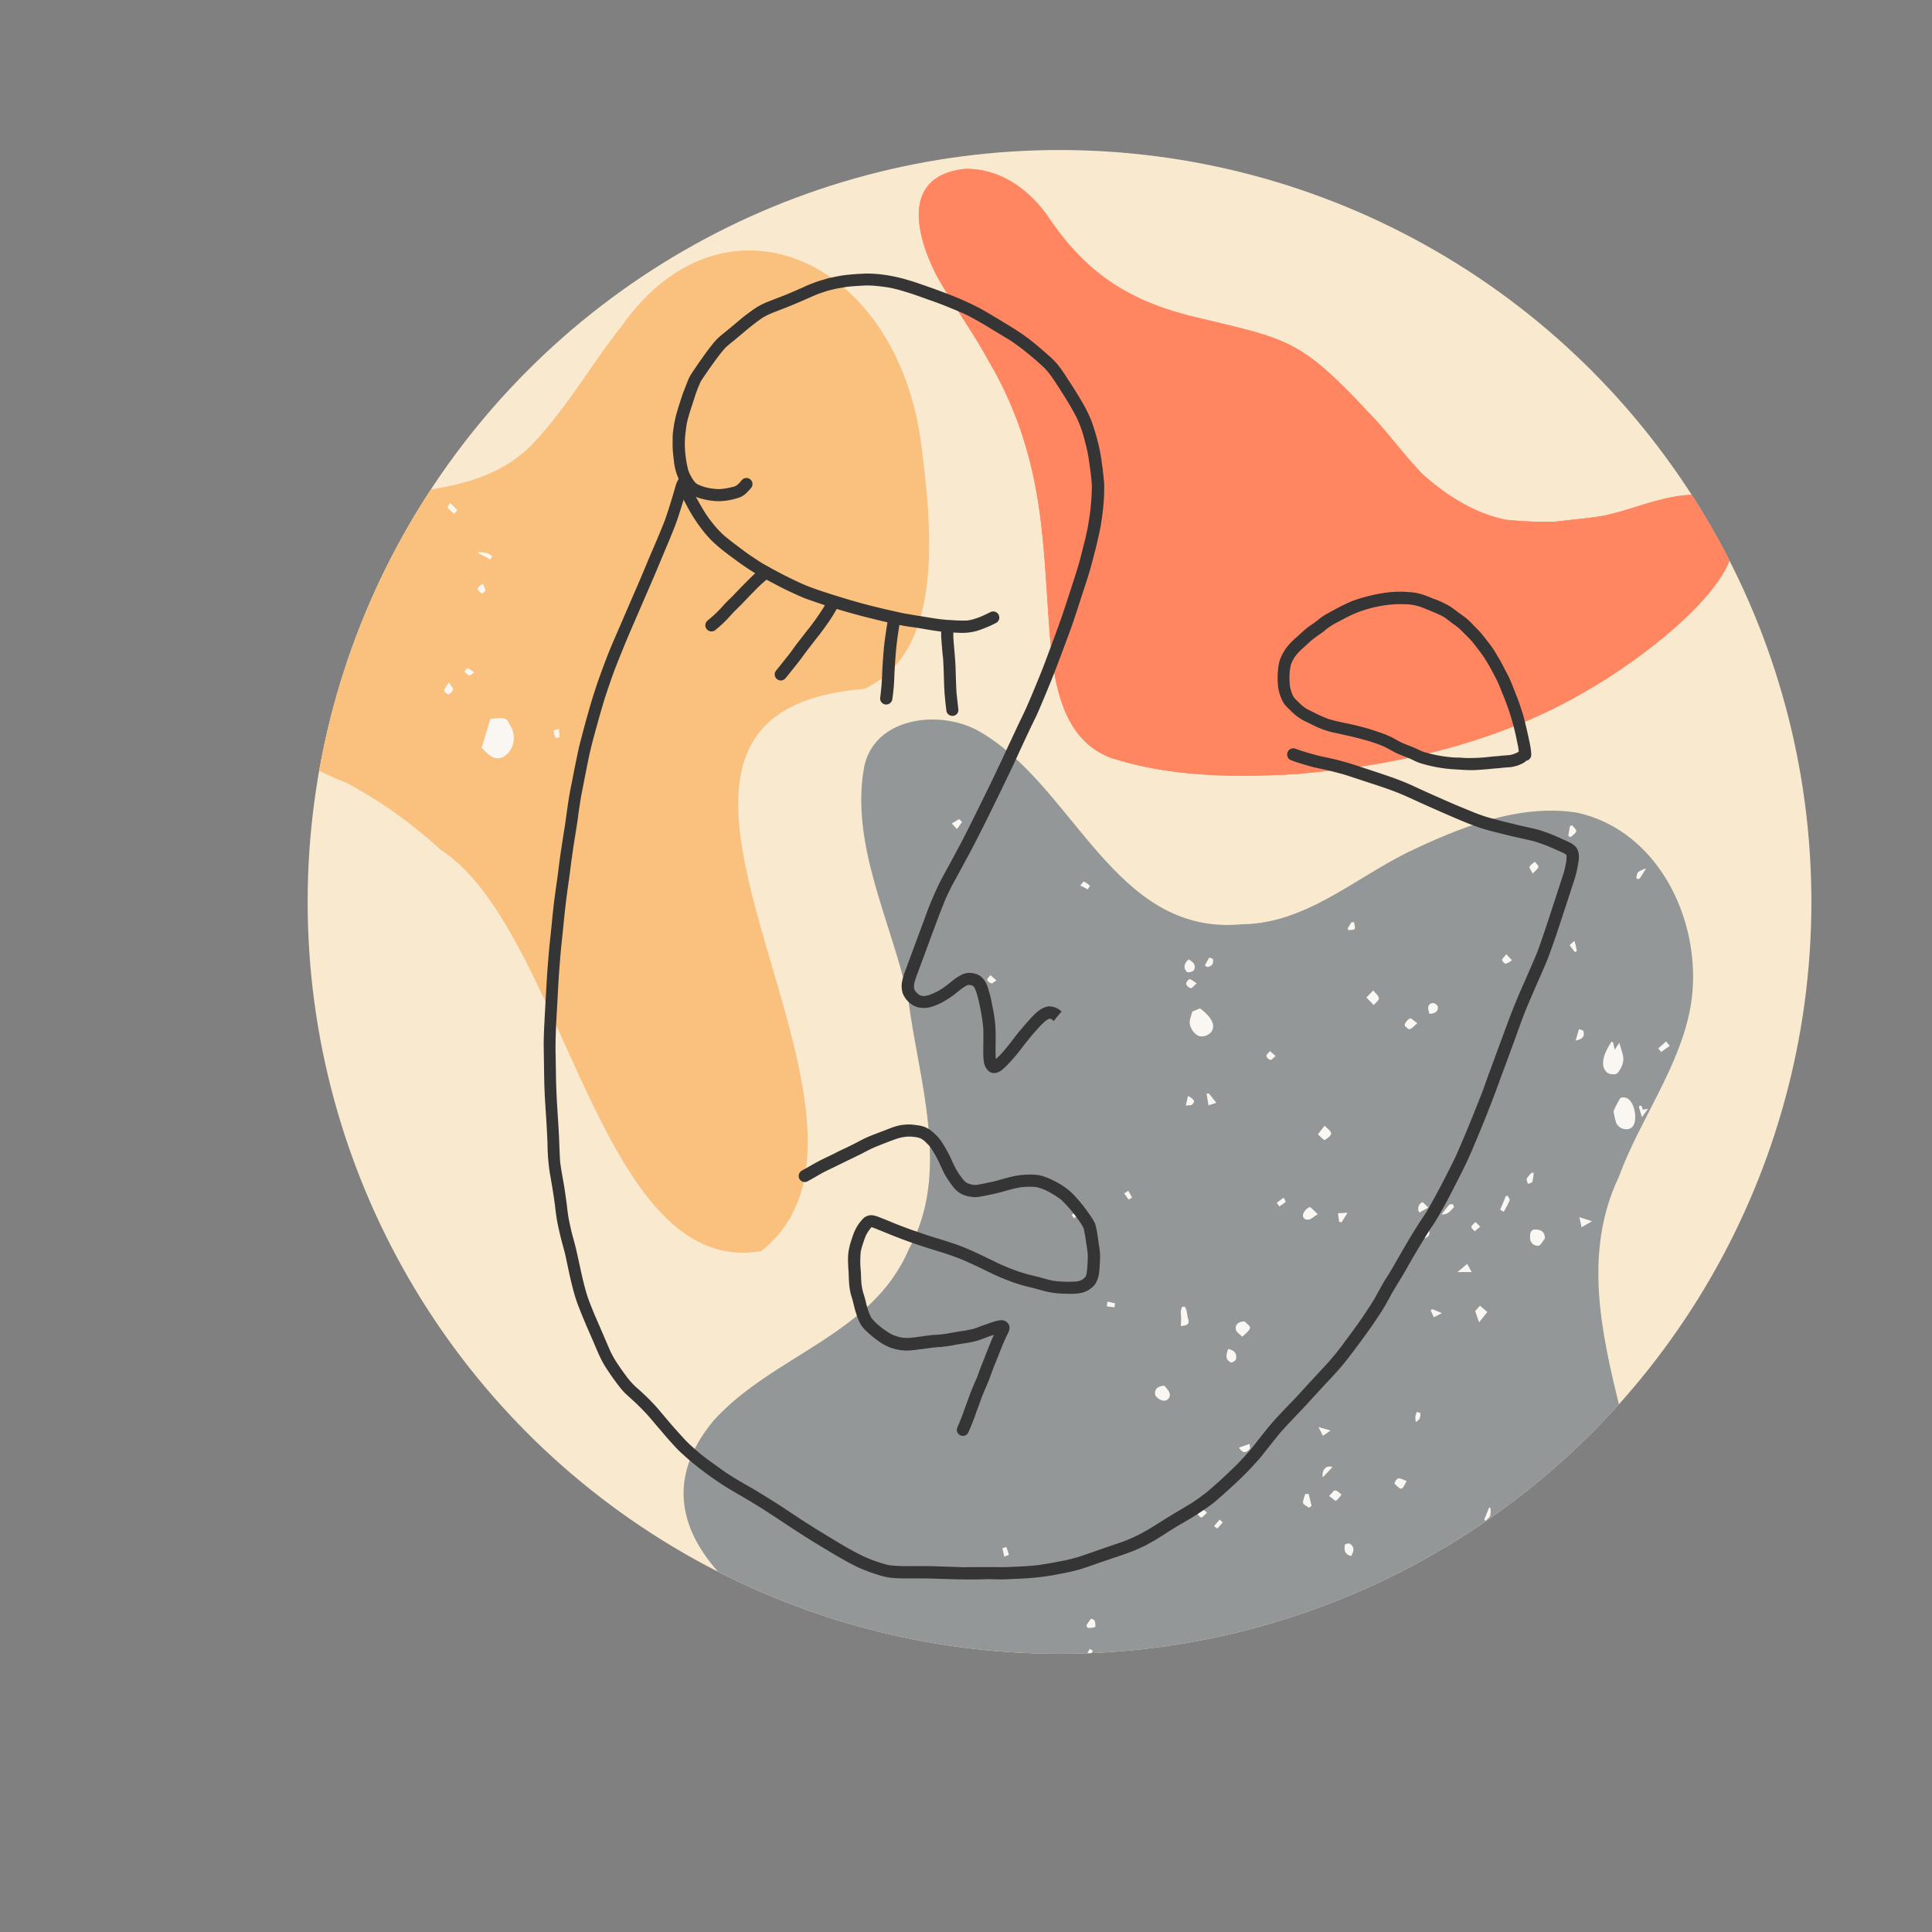 <svg id="Layer_9" data-name="Layer 9" xmlns="http://www.w3.org/2000/svg" xmlns:xlink="http://www.w3.org/1999/xlink" viewBox="0 0 742.04 742.04"><rect x="0" y="0" width="742.04" height="742.04" fill="#808080" stroke="none"/><defs><style>.cls-1{fill:none;}.cls-2{fill:#fff;}.cls-3{clip-path:url(#clip-path);}.cls-4{fill:#f9e9cf;}.cls-5{fill:#939798;}.cls-6{fill:#fac07e;}.cls-7{fill:#ff8661;}.cls-8{clip-path:url(#clip-path-2);}.cls-9{fill:#faf7f2;}.cls-10{clip-path:url(#clip-path-3);}.cls-11{fill:#353535;}</style><clipPath id="clip-path" transform="translate(-2489.96 -121.89)"><circle class="cls-1" cx="2896.9" cy="468.29" r="288.78"/></clipPath><clipPath id="clip-path-2" transform="translate(-2489.96 -121.89)"><path class="cls-1" d="M3095.59,434c-22.29-3.53-45.47,5.85-65.27,15.41-20.65,10.27-39.15,27.21-63.31,27.47-49.61,4.73-64.38-54-101.9-74.62l.24.12-.58-.29h0c-15.05-7.67-39.35-4.43-43,14.77.05-.21.09-.42.14-.63-5.58,29.91,10.48,59.74,16.77,88.66,3.93,31.5,16.69,67.12.39,96.68-14,33.15-52.35,40.75-75.05,65.95-38.39,46.27,28.4,83.64,65.93,98.24,31.29,12.57,63.19,23.14,97.06,25.69,34.41,2.52,68.6,9.22,102.77,2,68.84-7.35,100.87-64.87,82.47-130.19-7.35-29.62-14.24-60.55-.53-89.38,8.07-22,23.35-42.06,27.53-65.21C3144.57,478.36,3128.4,441.2,3095.59,434ZM2971.72,789h.22Z"/></clipPath><clipPath id="clip-path-3" transform="translate(-2489.96 -121.89)"><path class="cls-1" d="M2782.32,602.4c65.37-51.68-78.59-206.48,39.48-215.89,30.87-14,26.18-61.54,22-93.9-9.32-72-75.86-100.86-114.88-45.72-11.75,14.73-21.19,31.59-34.12,45.21-25.18,26.48-67.57,13.43-96.82,31.2-45.46,31.52-27.42,78.83,24.94,99.2a176.24,176.24,0,0,1,36.17,25.67c47.57,30.64,60.72,165.09,123.23,154.23Z"/></clipPath></defs><circle class="cls-2" cx="403.22" cy="355.25" r="275.25"/><g class="cls-3"><rect class="cls-4" width="742.04" height="742.04"/><path class="cls-5" d="M3095.59,434c-22.29-3.53-45.47,5.85-65.27,15.41-20.65,10.27-39.15,27.21-63.31,27.47-49.61,4.73-64.38-54-101.9-74.62l.24.12-.58-.29h0c-15.05-7.67-39.35-4.43-43,14.77.05-.21.09-.42.14-.63-5.58,29.91,10.48,59.74,16.77,88.66,3.93,31.5,16.69,67.12.39,96.68-14,33.15-52.35,40.75-75.05,65.95-38.39,46.27,28.4,83.64,65.93,98.24,31.29,12.57,63.19,23.14,97.06,25.69,34.41,2.52,68.6,9.22,102.77,2,68.84-7.35,100.87-64.87,82.47-130.19-7.35-29.62-14.24-60.55-.53-89.38,8.07-22,23.35-42.06,27.53-65.21C3144.57,478.36,3128.4,441.2,3095.59,434ZM2971.72,789h.22Z" transform="translate(-2489.96 -121.89)"/><path class="cls-6" d="M2782.32,602.4c65.37-51.68-78.59-206.48,39.48-215.89,30.87-14,26.18-61.54,22-93.9-9.32-72-75.86-100.86-114.88-45.72-11.75,14.73-21.19,31.59-34.12,45.21-25.18,26.48-67.57,13.43-96.82,31.2-45.46,31.52-27.42,78.83,24.94,99.2a176.24,176.24,0,0,1,36.17,25.67c47.57,30.64,60.72,165.09,123.23,154.23Z" transform="translate(-2489.96 -121.89)"/><path class="cls-7" d="M3145.84,312.23c-13.8-1.88-26.76,5-40.13,7.77-6.16,1-12.4,1.52-18.59,2.26a146.24,146.24,0,0,1-18.79-.76c-11.94-2.38-22.82-9.3-31.66-17.2-7.35-7.34-13.85-16.71-21.23-24.16-26.77-28.61-30.77-27.81-67.5-36.73-25-6.18-41.22-17-55.7-38.67-7.26-10.25-18.2-18.08-31.4-18-24.56,2.52-19.47,24.86-11,41.27,6.24,11.19,13.71,21.23,19.63,32.18A144.5,144.5,0,0,1,2885,297.25c6.29,23.07,6.36,47.28,8.37,70.87,1.57,17.07,4.94,38,23.33,44.85,23.19,7.46,47.9,7.56,72,6.17l-.58.06,2.48-.26-.17,0a2.24,2.24,0,0,0,.58-.06h0c38.21-3.45,76.55-12.55,109.68-32.49,16.63-9.52,50.76-34.21,54.82-53.2.77-4.25,1.81-9.08.06-13.12C3153.29,316.4,3150.29,313.13,3145.84,312.23Z" transform="translate(-2489.96 -121.89)"/><path class="cls-7" d="M2990.22,419l.16,0Z" transform="translate(-2489.96 -121.89)"/><path class="cls-7" d="M2991.22,418.87l-.26,0Z" transform="translate(-2489.96 -121.89)"/><path class="cls-7" d="M3145.84,312.23c-13.8-1.88-26.76,5-40.13,7.77-6.16,1-12.4,1.52-18.59,2.26a146.24,146.24,0,0,1-18.79-.76c-11.94-2.38-22.82-9.3-31.66-17.2-7.35-7.34-13.85-16.71-21.23-24.16-26.77-28.61-30.77-27.81-67.5-36.73-25-6.18-41.22-17-55.7-38.67-7.26-10.25-18.2-18.08-31.4-18-24.56,2.52-19.47,24.86-11,41.27,6.24,11.19,13.71,21.23,19.63,32.18A144.5,144.5,0,0,1,2885,297.25c6.29,23.07,6.36,47.28,8.37,70.87,1.57,17.07,4.94,38,23.33,44.85,23.19,7.46,47.9,7.56,72,6.17l-.58.06,2.48-.26-.17,0a2.24,2.24,0,0,0,.58-.06h0c38.21-3.45,76.55-12.55,109.68-32.49,16.63-9.52,50.76-34.21,54.82-53.2.77-4.25,1.81-9.08.06-13.12C3153.29,316.4,3150.29,313.13,3145.84,312.23Z" transform="translate(-2489.96 -121.89)"/><path class="cls-7" d="M2990.22,419l.16,0Z" transform="translate(-2489.96 -121.89)"/><path class="cls-7" d="M2991.22,418.87l-.26,0Z" transform="translate(-2489.96 -121.89)"/><g class="cls-8"><path class="cls-9" d="M3109.67,548.68a39.38,39.38,0,0,1,2.61-5c.29-.42,1.81-.36,2.54,0,3,1.32,4.3,8.64,2.11,11-1.68,1.78-5.22.93-6.24-1.61A32.08,32.08,0,0,1,3109.67,548.68Z" transform="translate(-2489.96 -121.89)"/><path class="cls-9" d="M3109.56,522.35l.56,2.71,1.8-2.68c.63,2.54,1.63,4.67,1.53,6.74a8.75,8.75,0,0,1-2.38,5c-.58.62-3,.46-3.82-.25-2.16-1.87-1.72-4.59-.94-7a31.18,31.18,0,0,1,2.61-4.94Z" transform="translate(-2489.96 -121.89)"/><path class="cls-9" d="M2947.89,510.41l3-1.23c4.16,3.16,5.8,6.13,4.67,8.44-.9,1.84-3.81,3.06-5.83,1.84a6.75,6.75,0,0,1-2.76-4.14C2946.65,513.79,2947.53,512,2947.89,510.41Z" transform="translate(-2489.96 -121.89)"/><path class="cls-9" d="M3014.42,755.24c-.45-3.73-.89-7.32-1.34-10.91l1-.41a15.32,15.32,0,0,0,1.76,1.57,18,18,0,0,0,2.53,1.35c.51.24,1.52.3,1.55.53a5.65,5.65,0,0,1-.33,2.25,16.77,16.77,0,0,0-1,2.52C3018.34,754.4,3017.34,755.63,3014.42,755.24Z" transform="translate(-2489.96 -121.89)"/><path class="cls-9" d="M3103.15,737.89c-1.63-3.11-1.33-6.11.79-6.55A3.68,3.68,0,0,1,3107,733C3108,735.16,3106.36,737.16,3103.15,737.89Z" transform="translate(-2489.96 -121.89)"/><path class="cls-9" d="M3083.35,597.55c-.85,1-1.66,2.75-2.57,2.81a3,3,0,0,1-3.16-3.23c0-1.39.09-3.15,2.2-3C3081.62,594.22,3083.28,594.76,3083.35,597.55Z" transform="translate(-2489.96 -121.89)"/><path class="cls-9" d="M2937.2,654.13c.5.71,1.73,1.74,2,3a2.2,2.2,0,0,1-2.57,2.69c-1.14-.18-2.79-1.32-3-2.28C2933.35,656,2934.05,654.24,2937.2,654.13Z" transform="translate(-2489.96 -121.89)"/><path class="cls-9" d="M3155.17,581c-1.87-4.35-1.75-4.84,1.9-6.78.71,1.19,2.06,2.43,2.06,3.67C3159.14,579.93,3157.42,580.89,3155.17,581Z" transform="translate(-2489.96 -121.89)"/><path class="cls-9" d="M3020.69,447.94c.46-2.39,1-4.24,3.28-4.21.8,0,2.44,2.18,2.24,2.52a28.09,28.09,0,0,1-3.6,4.31Z" transform="translate(-2489.96 -121.89)"/><path class="cls-9" d="M2967.94,629.4c.55.6,2.37,1.9,2.16,2.49-.46,1.33-1.93,2.3-3,3.41-.87-.9-2.27-1.7-2.47-2.73C2964.32,631,2965.1,629.5,2967.94,629.4Z" transform="translate(-2489.96 -121.89)"/><path class="cls-9" d="M3124,576.84c-.75-1-1.8-1.83-2-2.83a6.22,6.22,0,0,1,.55-3.77c.19-.38,2.37-.37,2.92.19,1,1,1.17,2.45-.32,3.68C3124.54,574.62,3124.44,575.75,3124,576.84Z" transform="translate(-2489.96 -121.89)"/><path class="cls-9" d="M2996.13,557.58l2.59-3.34c.9,1,2.35,1.87,2.5,2.94.11.77-1.43,2-2.47,2.56C2998.45,559.9,2997.32,558.59,2996.13,557.58Z" transform="translate(-2489.96 -121.89)"/><path class="cls-9" d="M3014.77,505l2.63-2.7c.77,1,2,1.9,2.17,3,.1.78-1.29,1.74-2,2.62Z" transform="translate(-2489.96 -121.89)"/><path class="cls-9" d="M2986.46,439.89c-.49,1.4-.56,2.63-1.19,3.08s-1.8.1-2.1.1l-3.51,1.54-.89-2.3Z" transform="translate(-2489.96 -121.89)"/><path class="cls-9" d="M3118.65,562.33c3.72,1.49,3.66,3.55,2.54,6.36-1-.4-2.66-.67-2.77-1.24C3118.12,565.93,3118.51,564.28,3118.65,562.33Z" transform="translate(-2489.96 -121.89)"/><path class="cls-9" d="M2996.12,588.23c-1.68,1-2.48,1.88-3.4,2.06-1.51.29-2.66-.67-2.22-2.17a4.48,4.48,0,0,1,2.4-2.56C2993.39,585.38,2994.5,586.83,2996.12,588.23Z" transform="translate(-2489.96 -121.89)"/><path class="cls-9" d="M3116.51,598.78c.66.42,1.59.7,2,1.33.54.81,1.19,2.15.86,2.79-.42.82-1.75,1.18-2.7,1.75a21.1,21.1,0,0,1-.79-3.53A7.58,7.58,0,0,1,3116.51,598.78Z" transform="translate(-2489.96 -121.89)"/><path class="cls-9" d="M3129.83,571.73a28.32,28.32,0,0,1-1.67-4c-.1-.34,1-1.47,1.21-1.39a34.06,34.06,0,0,1,3.58,2.16l-2.06,3Z" transform="translate(-2489.96 -121.89)"/><path class="cls-9" d="M2943.48,631.19c.05-1,.13-2,.13-2.93s-.13-1.67-.1-2.5a4.18,4.18,0,0,1,.39-1.73,1.31,1.31,0,0,1,1.12-.26,5.15,5.15,0,0,1,.69,1.65c.23,1,.27,2,.58,3C2946.9,630.22,2946.19,631.05,2943.48,631.19Z" transform="translate(-2489.96 -121.89)"/><path class="cls-9" d="M3058.05,629.77c-.41-1.17-.84-2.39-1.51-4.32l1.85-2.07,2.81,2.42Z" transform="translate(-2489.96 -121.89)"/><path class="cls-9" d="M2961.65,640c2.28.45,3.58,1.65,3,4-.13.55-1.52,1.37-1.91,1.18C2960.28,644,2961,642,2961.65,640Z" transform="translate(-2489.96 -121.89)"/><path class="cls-9" d="M3117,697.83c-1.56,1.55-4.13,1.93-5,.66a2.58,2.58,0,0,1,0-2.37C3113,694.88,3115.35,695.71,3117,697.83Z" transform="translate(-2489.96 -121.89)"/><path class="cls-9" d="M2919.25,449.43c-1.34.89-2.36,1.94-2.73,1.75a5.18,5.18,0,0,1-2.36-2.45c-.17-.46,1.12-1.46,1.75-2.22Z" transform="translate(-2489.96 -121.89)"/><path class="cls-9" d="M3034.34,514.87c-1.37,1.13-2.11,2.16-3,2.32-.56.1-2-1.36-1.91-1.7a4.56,4.56,0,0,1,2.07-2.45C3031.92,512.83,3033,514,3034.34,514.87Z" transform="translate(-2489.96 -121.89)"/><path class="cls-9" d="M2990.47,462.3h6.2l2.79,2.19C2992.88,464.93,2990.89,464.4,2990.47,462.3Z" transform="translate(-2489.96 -121.89)"/><path class="cls-9" d="M2946.47,490.36c1.82,1,3,2.23,2.05,4.15-.29.58-2.29,1.05-2.65.7C2944.3,493.67,2944.71,492,2946.47,490.36Z" transform="translate(-2489.96 -121.89)"/><path class="cls-9" d="M2932.29,455.67c1.89,0,4.23,2.42,3.72,4.2-.12.45-1.06,1.14-1.18,1.06a5.65,5.65,0,0,1-2.13-2A11,11,0,0,1,2932.29,455.67Z" transform="translate(-2489.96 -121.89)"/><path class="cls-9" d="M3024.24,745.42c1.31,1.19,3.23,1.76,1.78,3.73-1.08,1.47-2.36,1.68-3.9.31Z" transform="translate(-2489.96 -121.89)"/><path class="cls-9" d="M3008.9,719.53c-2.64-.65-2.74-2.46-2.38-4.33.05-.27,1.43-.68,1.83-.43C3010.37,716,3010,717.7,3008.9,719.53Z" transform="translate(-2489.96 -121.89)"/><path class="cls-9" d="M3039,594.92c.05,3.54-3.49,1.89-4.87,4C3034.17,595.15,3036.38,593.61,3039,594.92Z" transform="translate(-2489.96 -121.89)"/><path class="cls-9" d="M3025.53,691.7c1.1-3.49,3-1.44,4.68-1C3028.35,694.46,3028.33,694.46,3025.53,691.7Z" transform="translate(-2489.96 -121.89)"/><path class="cls-9" d="M3000.43,696.47c1.13-1.09,1.81-2.23,2.33-2.16.87.11,1.63,1,2.44,1.57a9,9,0,0,1-2.07,2.4C3002.79,698.47,3001.71,697.36,3000.43,696.47Z" transform="translate(-2489.96 -121.89)"/><path class="cls-9" d="M3159.75,461.24h-3.94c.39-1.13.79-2.28,1.32-3.83.94.29,2.29.3,2.74.94S3159.83,460.25,3159.75,461.24Z" transform="translate(-2489.96 -121.89)"/><path class="cls-9" d="M2956.82,456.68c.61,1.51,3.28,2.45,1.39,4.59-.33.37-2.05.15-2.07,0-.23-1.51-.27-3.05-.37-4.59Z" transform="translate(-2489.96 -121.89)"/><path class="cls-9" d="M3039,511.28c-.61-1.86-1.05-3.54,1.12-4.17a2.47,2.47,0,0,1,2.06,1.31C3042.47,510.51,3041,511.15,3039,511.28Z" transform="translate(-2489.96 -121.89)"/><path class="cls-9" d="M2992.6,695.7l1.11,4.58-1,.67c-.8-.6-2.14-1.12-2.25-1.82-.18-1.08.51-2.29.83-3.44Z" transform="translate(-2489.96 -121.89)"/><path class="cls-9" d="M3148.79,508.39l-4.62,2.75c-.1-1-.49-2.82-.27-2.89a31.68,31.68,0,0,1,4.8-1Z" transform="translate(-2489.96 -121.89)"/><path class="cls-9" d="M2983.67,747.42c-1.34,1-2.24,2.11-2.69,2a3.51,3.51,0,0,1-1.86-2.11c-.13-.4,1.05-1.71,1.55-1.67C2981.51,745.67,2982.27,746.51,2983.67,747.42Z" transform="translate(-2489.96 -121.89)"/><path class="cls-9" d="M3039.48,766.32l-4.05.14c.36-.9.57-2.42,1.11-2.55.93-.22,2.06.42,3.11.7C3039.59,765.18,3039.54,765.75,3039.48,766.32Z" transform="translate(-2489.96 -121.89)"/><path class="cls-9" d="M3126.87,524.54l3-2.67,1.41,1.73c-1.1.77-2.2,1.54-3.29,2.32Z" transform="translate(-2489.96 -121.89)"/><path class="cls-9" d="M2954.32,541.93l2.8,3.52-3,1-.74-4.53Z" transform="translate(-2489.96 -121.89)"/><path class="cls-9" d="M3066.16,586.52l2.18-5.28.7-.08c.27.6.91,1.35.73,1.78a42.2,42.2,0,0,1-2.26,4.38Z" transform="translate(-2489.96 -121.89)"/><path class="cls-9" d="M3078.62,457.4c-.6-1.25-1.39-2.16-1.18-2.62.36-.78,1.33-1.29,2-1.92.51.67,1.53,1.47,1.4,2C3080.66,455.64,3079.7,456.25,3078.62,457.4Z" transform="translate(-2489.96 -121.89)"/><path class="cls-9" d="M3160.25,493.82l3.26-2,3,2.3-.1.79Z" transform="translate(-2489.96 -121.89)"/><path class="cls-9" d="M2859.46,437.61l-1.95,2.69-2-2.12,2.82-1.69C2858.71,436.87,2859.08,437.24,2859.46,437.61Z" transform="translate(-2489.96 -121.89)"/><path class="cls-9" d="M2965.81,677.88l4.12-1.43c0,.7.31,1.68,0,2C2968.78,679.7,2967.43,680.49,2965.81,677.88Z" transform="translate(-2489.96 -121.89)"/><path class="cls-9" d="M3101.41,590.94l-4,2.31c-.33-1.46-.59-2.66-.85-3.86Z" transform="translate(-2489.96 -121.89)"/><path class="cls-9" d="M3095.14,521.56c.51-1.84.87-3.13,1.24-4.41.59.24,1.6.37,1.71.75C3098.57,519.51,3098.31,520.93,3095.14,521.56Z" transform="translate(-2489.96 -121.89)"/><path class="cls-9" d="M2907.19,746.23a22.65,22.65,0,0,1,1.8-2.6c.09-.1,1.27.36,1.4.75.27.78.47,2.25.14,2.43a7.26,7.26,0,0,1-2.81.32Z" transform="translate(-2489.96 -121.89)"/><path class="cls-9" d="M2949.57,499.56c-1.13,1-1.78,1.93-2.32,1.87a2.45,2.45,0,0,1-1.7-1.59c-.08-.58.81-1.83,1.28-1.84C2947.56,498,2948.3,498.79,2949.57,499.56Z" transform="translate(-2489.96 -121.89)"/><path class="cls-9" d="M3092.3,443l.63-3.82.9-.28c.56.75,1.69,1.68,1.54,2.23-.25.89-1.36,1.53-2.11,2.27Z" transform="translate(-2489.96 -121.89)"/><path class="cls-9" d="M3055.21,610.46h-5.46l3.71-3.13C3054,608.24,3054.47,609.14,3055.21,610.46Z" transform="translate(-2489.96 -121.89)"/><path class="cls-9" d="M3068.51,488.37l2.14,2.34a7.57,7.57,0,0,1-2.37,1.32c-.41.07-1.44-1-1.4-1.43C3067,490,3067.74,489.36,3068.51,488.37Z" transform="translate(-2489.96 -121.89)"/><path class="cls-9" d="M3153.07,554.42c2.81,1.42.62,3.66,1.22,5.82C3152,557.78,3151.69,556.28,3153.07,554.42Z" transform="translate(-2489.96 -121.89)"/><path class="cls-9" d="M2952.72,492.72a33.15,33.15,0,0,1,1.68-3c0-.09,1.32.29,1.4.6.4,1.72-.47,2.67-2.12,3Z" transform="translate(-2489.96 -121.89)"/><path class="cls-9" d="M3004.3,591.15l-.46-3.28,3.71-.19-2.32,3.66Z" transform="translate(-2489.96 -121.89)"/><path class="cls-9" d="M2979.89,527.51c-.89.7-1.57,1.58-2,1.48-.64-.13-1.53-1-1.53-1.58s.91-1.21,1.42-1.81Z" transform="translate(-2489.96 -121.89)"/><path class="cls-9" d="M3043.68,588.32c1.1-1.46,1.9-2.62,2.84-3.66a1.69,1.69,0,0,1,1.43-.18c.23.08.51.95.37,1.11C3047.16,586.87,3046.11,588.44,3043.68,588.32Z" transform="translate(-2489.96 -121.89)"/><path class="cls-9" d="M2998,689.31c-.44-2.92,1.3-4.85,3.75-3.95Z" transform="translate(-2489.96 -121.89)"/><path class="cls-9" d="M2907.71,463.48l-2.84-1.51c.5-.53,1.22-1.59,1.47-1.49a10.15,10.15,0,0,1,2.25,1.68Z" transform="translate(-2489.96 -121.89)"/><path class="cls-9" d="M3111.62,603.88c-1.38,2.78-1.38,2.78-4.35,1.48l3.9-2.38Z" transform="translate(-2489.96 -121.89)"/><path class="cls-9" d="M3079,572.29a18.45,18.45,0,0,1-.5,3.51c-.14.41-1.12.54-1.71.8-.17-.69-.66-1.54-.42-2.05a10.5,10.5,0,0,1,1.94-2.26Z" transform="translate(-2489.96 -121.89)"/><path class="cls-9" d="M2946.26,542.77c2,1.23,3.11,2,1.6,3.33-.54.46-1.63.28-2.46.39C2945.65,545.38,2945.91,544.27,2946.26,542.77Z" transform="translate(-2489.96 -121.89)"/><path class="cls-9" d="M3038.54,585.69l-3.43,1.9a2.69,2.69,0,0,1,1.13-3.94C3036.53,583.49,3037.74,585,3038.54,585.69Z" transform="translate(-2489.96 -121.89)"/><path class="cls-9" d="M3058.5,593l-2.14,1.81c-.47-.57-1.4-1.25-1.29-1.69.17-.7,1-1.25,1.57-1.86Z" transform="translate(-2489.96 -121.89)"/><path class="cls-9" d="M3054.67,732.88c-.11-1-.22-2-.43-4l3,1.78-1.69,2.64Z" transform="translate(-2489.96 -121.89)"/><path class="cls-9" d="M3062.41,701.13a8.73,8.73,0,0,1-.08,2.9c-.29.78-1.19,1.34-1.82,2l-.48-.55c.64-1.54,1.28-3.09,1.91-4.63Z" transform="translate(-2489.96 -121.89)"/><path class="cls-9" d="M2953.57,702.85c-1,.89-1.51,1.65-2.2,1.88-.3.1-1.46-1.15-1.36-1.33a4.72,4.72,0,0,1,1.73-1.79C2952,701.49,2952.68,702.22,2953.57,702.85Z" transform="translate(-2489.96 -121.89)"/><path class="cls-9" d="M2980.34,583.86l2.64-2c.27.57.91,1.5.76,1.64a15.89,15.89,0,0,1-2.44,1.75Z" transform="translate(-2489.96 -121.89)"/><path class="cls-9" d="M2876.44,716.05a25.59,25.59,0,0,1,1,3,13.53,13.53,0,0,1-1.74.68c-.26-1.07-.51-2.14-.76-3.21Z" transform="translate(-2489.96 -121.89)"/><path class="cls-9" d="M2872.66,498.43c-.94.6-1.56,1.27-1.93,1.16-.65-.2-1.53-.84-1.59-1.38s.77-1.17,1.21-1.77Z" transform="translate(-2489.96 -121.89)"/><path class="cls-9" d="M3063.24,771.06c-.57-1.39-1.15-2.15-1.08-2.85.06-.54.91-1,1.41-1.5.44.66,1.18,1.3,1.24,2S3064.06,769.88,3063.24,771.06Z" transform="translate(-2489.96 -121.89)"/><path class="cls-9" d="M3153.71,453.67c-1-.89-2-1.74-3-2.7-.09-.09.46-.81.71-1.23l3.24,2.84Z" transform="translate(-2489.96 -121.89)"/><path class="cls-9" d="M3120.59,551c-.58-2-.92-3.06-1.19-4.17a3.48,3.48,0,0,1,.87-.36c.29.55.52,1.13.74,1.64l1.95-.38Z" transform="translate(-2489.96 -121.89)"/><path class="cls-9" d="M2923.42,582.62l-1.67-2.38,1.58-1,1.43,2.61Z" transform="translate(-2489.96 -121.89)"/><path class="cls-9" d="M2996.37,670l4.61,1.3-2.89,2.07Z" transform="translate(-2489.96 -121.89)"/><path class="cls-9" d="M2901.59,588.47l2.67-1.84A7.29,7.29,0,0,1,2905,588a27.29,27.29,0,0,1-2.59,1.81C2902.14,589.34,2901.87,588.9,2901.59,588.47Z" transform="translate(-2489.96 -121.89)"/><path class="cls-9" d="M3122.19,455.41c-.71,1.14-1.47,2.42-2.29,3.65a1.08,1.08,0,0,1-.82.48c-.25,0-.71-.47-.67-.62.2-.76.33-1.77.87-2.18A12.87,12.87,0,0,1,3122.19,455.41Z" transform="translate(-2489.96 -121.89)"/><path class="cls-9" d="M3043.77,626.24l-3.1,1.58-1.22-2.67.63-.44Z" transform="translate(-2489.96 -121.89)"/><path class="cls-9" d="M3029,434.76l-1.9,3.46-.7-.22c-.17-1-.35-2-.48-2.78Z" transform="translate(-2489.96 -121.89)"/><path class="cls-9" d="M3010,476.07c.13.88.56,1.91.26,2.61-.18.42-1.52.34-2.34.49l-.34-.72,1.44-2.32Z" transform="translate(-2489.96 -121.89)"/><path class="cls-9" d="M3094.92,487.64a29.47,29.47,0,0,1-2.07-2.78,19.45,19.45,0,0,1,1.89-1.56c.37,1.62.61,2.69.86,3.77Z" transform="translate(-2489.96 -121.89)"/><path class="cls-9" d="M2918,624l-2.95-.36c.09-.62.17-1.24.26-1.85l2.92.7C2918.18,623,2918.1,623.47,2918,624Z" transform="translate(-2489.96 -121.89)"/><path class="cls-9" d="M2907,758.19c.49-1,1-2,1.45-3a13.41,13.41,0,0,1,1.25.69c-.45,1-1,2-1.5,2.95Z" transform="translate(-2489.96 -121.89)"/><path class="cls-9" d="M3033.78,668.08a9.81,9.81,0,0,1-.22-2,8.77,8.77,0,0,1,.56-1.9c.48.16,1.35.29,1.37.5a4.47,4.47,0,0,1-.34,2.14C3034.91,667.3,3034.3,667.62,3033.78,668.08Z" transform="translate(-2489.96 -121.89)"/><path class="cls-9" d="M2959.6,706.56a28,28,0,0,1-2.09,2.38c-.07.07-.83-.57-1.27-.89.72-.83,1.43-1.67,2.14-2.51Z" transform="translate(-2489.96 -121.89)"/></g><g class="cls-10"><path class="cls-9" d="M2675,409.06,2678.3,398c6.56-.77,6-.47,8.17,3.52a8.9,8.9,0,0,1-1.18,9.42C2681.16,415.31,2678,412.4,2675,409.06Z" transform="translate(-2489.96 -121.89)"/><path class="cls-9" d="M2612.31,354.61l-1.54,1.77a50.84,50.84,0,0,1-3.25-4.36c-.09-.14,1.39-1.78,1.82-1.65C2611,350.87,2612.34,351.93,2612.31,354.61Z" transform="translate(-2489.96 -121.89)"/><path class="cls-9" d="M2662.37,384c.86,1.36,1.7,2.11,1.58,2.65a3,3,0,0,1-1.66,1.92c-.41.14-1.79-1-1.74-1.46C2660.63,386.3,2661.44,385.52,2662.37,384Z" transform="translate(-2489.96 -121.89)"/><path class="cls-9" d="M2664.41,319.2a15.81,15.81,0,0,1-2.5-2.32c-.18-.25.6-1.21.94-1.85l2.77,2.79Z" transform="translate(-2489.96 -121.89)"/><path class="cls-9" d="M2597.5,347.47c2.41.78,2.84,2.22,2.05,4.44C2597.29,351.08,2596.52,349.8,2597.5,347.47Z" transform="translate(-2489.96 -121.89)"/><path class="cls-9" d="M2673.88,333.93a16,16,0,0,1,2.95.32,6.11,6.11,0,0,1,2.11,1.26c.08.07-.42.85-.65,1.31-.55-.32-1.1-.68-1.67-1-1-.51-2.07-1-3.1-1.45Z" transform="translate(-2489.96 -121.89)"/><path class="cls-9" d="M2703.35,405.34a13,13,0,0,1-.77-2.79c0-.18,1.29-.46,2-.69.12,1.06.25,2.13.37,3.19Z" transform="translate(-2489.96 -121.89)"/><path class="cls-9" d="M2654.7,299l2.25,2-1.5,1.63a7.13,7.13,0,0,1-1.69-1.69C2653.6,300.6,2654.26,299.87,2654.7,299Z" transform="translate(-2489.96 -121.89)"/><path class="cls-9" d="M2625.33,323.59c-.27-1.35-.55-2.69-.88-4.32C2627,320.11,2627.28,321.09,2625.33,323.59Z" transform="translate(-2489.96 -121.89)"/><path class="cls-9" d="M2672.08,380.18c-1,.6-1.61,1.28-1.92,1.15a7.73,7.73,0,0,1-1.83-1.54c.42-.46,1-1.38,1.23-1.3A11.46,11.46,0,0,1,2672.08,380.18Z" transform="translate(-2489.96 -121.89)"/><path class="cls-9" d="M2675.41,346.16a8.2,8.2,0,0,1,1,2.44c0,.38-1.13,1.32-1.36,1.21a4.54,4.54,0,0,1-1.68-1.69c-.11-.18.56-.84.86-1.27Z" transform="translate(-2489.96 -121.89)"/></g><path class="cls-11" d="M2755,307h0a2.5,2.5,0,0,0-3-2,2.54,2.54,0,0,0-1.46,1,5.32,5.32,0,0,0-.62,1.18,8,8,0,0,0-.41,1.1c-.15.51-.29,1-.43,1.54-.23.81-.47,1.62-.71,2.43-.58,1.88-1.15,3.76-1.76,5.64s-1.23,3.79-2,5.64c-1.61,4-3.28,7.9-5,11.85-1.47,3.49-2.89,7-4.41,10.48q-2.6,6-5.16,11.93c-1.65,3.87-3.34,7.71-5,11.59s-3,7.53-4.39,11.33c-2.8,7.63-5,15.47-7.06,23.31-.49,1.85-1,3.71-1.41,5.57s-.78,3.69-1.16,5.54-.78,3.88-1.15,5.83-.83,4-1.18,6.07c-.37,2.2-.71,4.39-1,6.59-.26,1.79-.48,3.58-.76,5.37-.67,4.21-1.35,8.42-1.94,12.64-.27,1.95-.5,3.91-.75,5.87s-.54,3.82-.8,5.73-.56,4-.79,6c-.24,2.23-.48,4.45-.7,6.68-.19,1.8-.36,3.61-.55,5.42-.21,2-.45,4.06-.62,6.11-.36,4.18-.69,8.39-.92,12.59q-.35,6-.67,12c-.21,4.07-.46,8.16-.4,12.23.07,4.26.12,8.51.2,12.76.08,3.91.31,7.81.57,11.71s.51,8.09.68,12.15a81.22,81.22,0,0,0,.89,11.55q1.11,6,1.93,12c.25,1.92.43,3.85.76,5.76.35,2.09.83,4.16,1.33,6.24.46,1.93,1,3.84,1.51,5.76s.91,3.92,1.32,5.88c.82,3.89,1.68,7.79,2.81,11.6.56,1.88,1.26,3.74,2,5.57.78,2,1.62,4,2.47,6,.74,1.72,1.51,3.44,2.25,5.16.91,2.1,1.78,4.24,2.74,6.32a38.44,38.44,0,0,0,3.13,5.52c.61.9,1.2,1.82,1.84,2.7,1.22,1.68,2.43,3.36,3.78,4.94a23.94,23.94,0,0,0,2.21,2.18c.63.59,1.29,1.17,1.93,1.76,1.54,1.41,3,2.86,4.45,4.38s2.55,2.85,3.78,4.31c1.48,1.76,3,3.5,4.46,5.23,1.28,1.48,2.61,2.91,3.93,4.35.59.64,1.24,1.27,1.89,1.85s1.43,1.31,2.16,1.95l1.48,1.28-.23-.2a121.07,121.07,0,0,0,10.18,7.68c3.25,2.27,6.69,4.22,10.11,6.22s6.55,3.9,9.75,6c3.52,2.27,7,4.62,10.5,6.89q5,3.27,10.14,6.34c3.33,2,6.6,4,10,5.83,1.87,1,3.75,2,5.7,2.76,1.7.69,3.41,1.33,5.17,1.86a28.23,28.23,0,0,0,5.42,1.33,52.8,52.8,0,0,0,5.33.24h5.63c4.14,0,8.26.18,12.4.3,2.08.06,4.15.09,6.23.1s4.11,0,6.17-.07,4,0,5.94.05,4-.1,6-.2a113.17,113.17,0,0,0,12.2-1c2-.3,4-.69,5.93-1.06s3.64-.73,5.44-1.2,3.85-1.16,5.75-1.83,3.75-1.31,5.63-1.94l5.33-1.81c1.11-.39,2.24-.74,3.33-1.17s1.95-.69,2.89-1.13l3.12-1.42c.9-.41,1.76-.94,2.62-1.41,1.55-.85,3.06-1.77,4.54-2.72,1.76-1.14,3.52-2.29,5.32-3.36l5.44-3.2c1.86-1.1,3.65-2.3,5.44-3.52a49.48,49.48,0,0,0,4.5-3.39c3.05-2.62,6-5.31,8.93-8.1,1.5-1.45,3-2.9,4.4-4.44s3-3.21,4.33-4.91c2.39-3,4.75-6.09,7.24-9,2.32-2.59,4.72-5.12,7.13-7.64,1.25-1.32,2.51-2.63,3.73-4s2.44-2.68,3.67-4c2.34-2.55,4.73-5.05,7.05-7.63s4.63-5.58,6.8-8.5c2.34-3.15,4.7-6.28,6.9-9.52,1.12-1.66,2.22-3.32,3.3-5s2-3.36,2.93-5.08,1.85-3.3,2.85-4.92,1.91-3.09,2.82-4.66c2-3.52,4-7.07,6.14-10.55,1-1.63,2-3.29,3-4.9s2.11-3.11,3.08-4.72c2.06-3.42,4-6.93,5.81-10.47s3.63-7,5.36-10.59c1.83-3.78,3.42-7.67,5.05-11.54,3-7.22,5.88-14.52,8.52-21.89.68-1.88,1.41-3.75,2.1-5.63s1.28-3.54,1.94-5.3,1.36-3.64,2-5.46,1.33-3.7,2-5.53,1.39-3.68,2.15-5.49,1.56-3.68,2.34-5.51c1.48-3.43,3-6.84,4.49-10.27,1.56-3.64,2.86-7.39,4.14-11.14s2.44-7.3,3.63-10.95,2.35-7.2,3.53-10.8a39.22,39.22,0,0,0,1.22-4.68c.18-1,.37-1.92.49-2.89a8.39,8.39,0,0,0-.08-3.16,5.92,5.92,0,0,0-.58-1.48,4.25,4.25,0,0,0-1-1.18,9.11,9.11,0,0,0-2.06-1.28c-.9-.43-1.81-.83-2.72-1.24-1.62-.73-3.25-1.47-4.92-2.1a46.75,46.75,0,0,0-5.3-1.71q-2.65-.61-5.33-1.2c-1.93-.43-3.83-.95-5.74-1.4s-3.83-1-5.74-1.49-3.65-1.09-5.44-1.76-3.47-1.41-5.2-2.11c-3.58-1.44-7.09-3-10.63-4.58-3.35-1.47-6.66-3-10-4.53-3.53-1.57-7.18-2.85-10.84-4.08-3.84-1.3-7.69-2.54-11.53-3.8a102.94,102.94,0,0,0-10.64-2.7c-1.84-.39-3.66-.87-5.48-1.4s-3.78-1.1-5.61-1.81a2.35,2.35,0,0,0-3,1.5,2.39,2.39,0,0,0,1.5,3c1.58.61,3.2,1.1,4.82,1.58s3,.89,4.6,1.25,3.05.64,4.58,1,3,.74,4.45,1.13c1.83.47,3.62,1.07,5.41,1.66l5.82,1.91c3.68,1.21,7.4,2.39,11,3.83,3.45,1.37,6.8,3,10.18,4.51s6.93,3.09,10.42,4.59,7.17,3.08,10.86,4.33,7.4,2.07,11.11,3c1.81.46,3.62.83,5.44,1.26s3.68.75,5.45,1.33,3.4,1.15,5.05,1.85,3.2,1.41,4.8,2.12a11.22,11.22,0,0,1,1.65.95c0,.14.06.28.08.43a16.71,16.71,0,0,1-.23,2.64c-.15.79-.31,1.58-.5,2.37-.24,1.05-.56,2.06-.9,3.08l-2.1,6.44c-1.52,4.65-3,9.31-4.59,13.94-1.25,3.7-2.45,7.44-4,11s-3,6.92-4.52,10.36q-2.45,5.49-4.6,11.1c-1.34,3.46-2.59,7-3.89,10.44-1.47,3.91-2.87,7.84-4.34,11.76-.7,1.85-1.36,3.72-2,5.58s-1.39,3.67-2.11,5.49c-2.87,7.25-5.81,14.47-9,21.59-3.31,6.78-6.78,13.48-10.5,20-.91,1.6-2,3.11-3,4.64s-1.92,3-2.85,4.51c-2,3.26-3.88,6.57-5.79,9.87-1,1.81-2.09,3.6-3.15,5.39-.47.81-1,1.61-1.51,2.4s-.94,1.58-1.39,2.38l-1.48,2.64c-.42.76-.8,1.53-1.24,2.27-1.06,1.78-2.2,3.51-3.34,5.24-2.14,3.26-4.43,6.43-6.78,9.56-1.15,1.54-2.27,3.11-3.45,4.62-.66.84-1.29,1.7-2,2.51s-1.33,1.58-2,2.36c-2.42,2.7-4.93,5.32-7.39,8q-2.19,2.38-4.37,4.8c-1.2,1.32-2.46,2.59-3.7,3.87-2.77,2.87-5.56,5.77-8.08,8.88q-1.92,2.37-3.81,4.77c-1,1.3-2,2.6-3.08,3.86-.85,1-1.71,1.94-2.58,2.89s-1.67,1.83-2.55,2.68c-1.84,1.78-3.69,3.55-5.56,5.28s-3.88,3.48-5.86,5.17c-.43.37-.9.69-1.35,1s-1.06.85-1.61,1.23l-2.59,1.78q-3.26,2-6.54,3.92c-2.33,1.38-4.62,2.81-6.9,4.27-1.08.69-2.17,1.34-3.26,2s-2.21,1.24-3.32,1.85a62,62,0,0,1-6.79,3c-3,1-6,2.07-9,3.08-1.4.48-2.8,1-4.19,1.46l-2.14.74c-.75.24-1.52.53-2.29.74-1.52.4-3.05.82-4.6,1.13s-3,.59-4.52.86c-1.71.3-3.41.59-5.12.85-1.34.2-2.7.29-4,.4-.88.06-1.77.12-2.65.16-2,.09-4,.22-6,.27s-4.06,0-6.1,0-3.91,0-5.86,0-4.15.1-6.22,0c-4.13-.12-8.27-.29-12.41-.38-2,0-4.1,0-6.15,0a55.81,55.81,0,0,1-8.48-.36,51.89,51.89,0,0,1-5.88-1.81c-1.59-.58-3.14-1.22-4.68-2q-3-1.49-5.91-3.16c-1.91-1.09-3.8-2.25-5.69-3.39-3.83-2.31-7.64-4.66-11.4-7.1-3.42-2.23-6.78-4.55-10.24-6.72-3.29-2.07-6.6-4.12-10-6.08-1.76-1-3.52-2-5.25-3.07s-3.24-2-4.81-3.14-3.22-2.3-4.82-3.47-3.11-2.29-4.56-3.55l.46.4-1.67-1.45c-1.27-1.14-2.58-2.27-3.74-3.52s-2.47-2.71-3.7-4.08c-2.44-2.73-4.75-5.57-7.14-8.36a82,82,0,0,0-7.45-7.35,27.29,27.29,0,0,1-3.54-3.67c-1-1.28-1.9-2.57-2.84-3.86-.54-.79-1.08-1.58-1.61-2.38a35.44,35.44,0,0,1-3.17-6l-2.64-6.14c-.81-1.87-1.63-3.74-2.44-5.62s-1.52-3.69-2.25-5.55c-.4-1.1-.8-2.2-1.13-3.32-.41-1.37-.78-2.75-1.12-4.13-1-4-1.78-8.05-2.71-12.07-.46-2-1-4-1.53-5.91s-.94-3.9-1.35-5.86-.6-3.84-.83-5.76-.54-4-.83-6c-.53-3.66-1.36-7.27-1.77-10.94-.22-3.35-.29-6.72-.45-10.07-.19-3.72-.45-7.43-.68-11.15s-.39-7.53-.47-11.31c0-2-.06-4.11-.09-6.17,0-1.62-.09-3.24-.07-4.86,0-4.08.16-8.16.4-12.23s.45-8.21.68-12.31.56-8.29.92-12.42c.18-2.1.42-4.19.64-6.29.18-1.76.35-3.52.53-5.28.43-4.2.9-8.38,1.48-12.56.28-2,.57-4,.84-6.06s.47-3.81.74-5.7c.58-4.2,1.26-8.38,1.93-12.57.29-1.85.52-3.71.78-5.57s.61-4,.94-6c.89-4.59,1.79-9.19,2.72-13.77s2.13-8.92,3.35-13.32c.54-1.94,1.07-3.89,1.65-5.82s1.11-3.87,1.76-5.77c1.3-3.88,2.59-7.77,4.11-11.57,1.59-4,3.2-8,4.91-12s3.42-7.88,5.11-11.83c1.59-3.71,3.22-7.4,4.79-11.11,1.49-3.51,2.93-7,4.42-10.53,1.61-3.81,3.21-7.6,4.5-11.52q.91-2.81,1.77-5.61c.07-.26.15-.51.23-.76.43.85.88,1.69,1.33,2.53a61.76,61.76,0,0,0,5.54,8.66,44.27,44.27,0,0,0,4.07,4.69,65.07,65.07,0,0,0,6.18,5.17c2.77,2.08,5.54,4.13,8.45,6,3.53,2.3,7.3,4.22,11,6.18q2.52,1.31,5.1,2.48c2,.92,4,1.87,6.09,2.6,7.49,2.66,15.12,5,22.83,6.93,4,1,8.11,2,12.2,2.85,2,.44,4.1.73,6.15,1,1.82.29,3.63.61,5.44.91s3.83.62,5.76.77,3.8.3,5.69.35a20.62,20.62,0,0,0,6.73-.71c.9-.27,1.78-.59,2.66-.93a47.88,47.88,0,0,0,4.74-2.12,2.34,2.34,0,0,0-2.12-4.18c-1,.52-2.06,1-3.12,1.49-.81.35-1.65.65-2.49.95-.4.13-.79.25-1.19.36a14.53,14.53,0,0,1-2.26.43,47.76,47.76,0,0,1-4.93-.09l-2.7-.17c-1.84-.13-3.64-.37-5.45-.66-3.77-.61-7.54-1.2-11.29-1.87-7-1.5-14-3.15-20.91-5.21-3.58-1.07-7.16-2.17-10.7-3.36-1.68-.55-3.34-1.14-5-1.79s-3.29-1.42-4.93-2.17l-3.4-1.67c-1.25-.6-2.47-1.28-3.69-1.92s-2.28-1.23-3.41-1.86-2.12-1.16-3.13-1.82c-2.14-1.4-4.29-2.8-6.34-4.34-2.42-1.82-4.86-3.63-7.19-5.57a38.22,38.22,0,0,1-4.71-5.06c-.49-.63-1-1.24-1.46-1.9l-1.17-1.71c-1.12-1.83-2.22-3.66-3.23-5.55a43.79,43.79,0,0,1-2.43-5.08q-.27-.81-.51-1.62Zm81.84,50.56h0l-.24,0,.24,0Zm255,92.78h0l0,.1,0-.1ZM2970.19,679h0l-.22.26.22-.26Zm-213.51-.81h0l.12.11-.12-.11Zm.52.46h0l.14.12-.14-.12Zm-1.64,4.73h0l-.23-.2.23.2Zm-1.71-1.48h0l-.16-.15.46.4-.3-.25Z" transform="translate(-2489.96 -121.89)"/><path class="cls-11" d="M2856.27,363h0a2.35,2.35,0,0,0-4.69-.23c-.07,1-.14,1.93-.14,2.89s.08,1.75.15,2.62q.22,3,.5,6c0-.2,0-.4,0-.6.29,3.5.35,7,.46,10.53.06,1.94.19,3.86.36,5.79.14,1.68.38,3.36.56,5a2.29,2.29,0,0,0,1,1.46,2.34,2.34,0,0,0,3.25-.66A2.56,2.56,0,0,0,2858,394c-.22-2-.47-4-.65-6-.2-3-.26-6.09-.36-9.15-.08-2.89-.36-5.76-.61-8.64-.09-1.25-.21-2.48-.26-3.72a31.41,31.41,0,0,1,.13-3.5Zm1,24.44h0l0,.28,0-.28Z" transform="translate(-2489.96 -121.89)"/><path class="cls-11" d="M2835.09,358.65a2.24,2.24,0,0,1,.59,1.67c-.43,2.47-.82,4.95-1.14,7.43s-.54,4.91-.71,7.37-.33,5-.41,7.55a70.8,70.8,0,0,1-.65,7.12c0,.14,0,.28-.05.42a2.44,2.44,0,0,1-.79,1.64A2.34,2.34,0,0,1,2828,390q.51-3.71.69-7.42c.07-1.22.09-2.42.16-3.64s.15-2.4.24-3.6c.17-2.5.36-5,.69-7.48s.7-4.94,1.12-7.41c0-.11,0-.23.06-.34a2.6,2.6,0,0,1,.79-1.65,2.41,2.41,0,0,1,1.67-.59,2.61,2.61,0,0,1,.61.11,2.39,2.39,0,0,1,1,.68Z" transform="translate(-2489.96 -121.89)"/><path class="cls-11" d="M2810.51,352.79a2.34,2.34,0,0,1,1,1.46,2.5,2.5,0,0,1-.33,1.79,66.54,66.54,0,0,1-4,6.22c-.72,1-1.43,2-2.2,3s-1.49,1.87-2.22,2.83c-1.59,2.08-3.21,4.12-4.74,6.24s-3,3.87-4.51,5.78c-.56.7-1.12,1.39-1.7,2.08a2.52,2.52,0,0,1-1.46,1,2.32,2.32,0,0,1-2.78-1.79,2.26,2.26,0,0,1,.33-1.79c1.6-1.92,3.13-3.89,4.68-5.84.83-1,1.62-2.14,2.4-3.23s1.41-1.86,2.12-2.78,1.43-1.84,2.14-2.76,1.56-1.93,2.29-2.92c1.51-2,3-4.1,4.33-6.22.51-.78,1-1.6,1.41-2.41a2.34,2.34,0,0,1,2.73-.92,2.53,2.53,0,0,1,.52.26Z" transform="translate(-2489.96 -121.89)"/><path class="cls-11" d="M2784.76,341.05a2.36,2.36,0,0,1-.19,3.31,54.51,54.51,0,0,0-5.15,4.82c-1.71,1.67-3.31,3.45-5,5.17-.69.71-1.42,1.38-2.12,2.08-.87.87-1.69,1.8-2.52,2.71a45,45,0,0,1-5,4.67,2.35,2.35,0,0,1-3.12-3.52,51.68,51.68,0,0,0,5-4.62c.82-.87,1.58-1.78,2.42-2.62s1.51-1.45,2.25-2.2c1.66-1.71,3.28-3.47,5-5.16.77-.78,1.55-1.55,2.33-2.32a27,27,0,0,1,2.83-2.51,2.43,2.43,0,0,1,1.67-.59,2.12,2.12,0,0,1,.61.11,2.43,2.43,0,0,1,1,.67Z" transform="translate(-2489.96 -121.89)"/><path class="cls-11" d="M2841.8,554c-.64-.08-1.28-.16-1.94-.21a19,19,0,0,0-4.58.37,25.12,25.12,0,0,0-3.39,1.06c-.61.22-1.21.47-1.81.7-2.29.9-4.62,1.72-6.88,2.69-1.06.46-2.1,1-3.11,1.51-1.23.66-2.47,1.29-3.71,1.91s-2.33,1.11-3.49,1.66-2,1-3,1.51c-2.33,1.12-4.66,2.19-6.92,3.45-1.65.93-3.29,1.9-5,2.82a2.38,2.38,0,0,0-1,3.15,2.35,2.35,0,0,0,3.15,1c2.24-1.22,4.42-2.56,6.68-3.75,1.06-.56,2.14-1,3.22-1.56l3.75-1.83c2.26-1.12,4.54-2.18,6.79-3.31,1.11-.55,2.19-1.16,3.31-1.71s2.13-1,3.23-1.43c2.52-1,5-2,7.57-2.87a19,19,0,0,1,3.48-.7,14.12,14.12,0,0,1,1.95,0,19.55,19.55,0,0,1,2.14.27,7,7,0,0,1,1.32.41,10.44,10.44,0,0,1,1.5,1l1,1a12,12,0,0,1,1.23,1.34,45.66,45.66,0,0,1,3.36,5.89c.55,1.18,1.08,2.37,1.64,3.55a26.35,26.35,0,0,0,2.14,3.57c.68,1,1.39,2,2.15,2.89a10.63,10.63,0,0,0,1.93,1.66,10.52,10.52,0,0,0,4.46,1.51c.26.05.52.09.79.12a8.68,8.68,0,0,0,2.27-.12c.73-.1,1.45-.25,2.17-.39,1-.2,2.05-.42,3.07-.63,3.88-.79,7.6-2.28,11.55-2.72a31.75,31.75,0,0,1,5.16,0,23.11,23.11,0,0,1,3.35,1.12,35.44,35.44,0,0,1,6.27,3.81,54.64,54.64,0,0,1,7.22,8.62,23.36,23.36,0,0,1,1.29,2.14c.24.84.38,1.71.54,2.56s.29,1.67.4,2.51c.22,1.6.49,3.19.68,4.79a39.43,39.43,0,0,1-.08,4.07c-.08,1.26-.18,2.51-.38,3.75a8.31,8.31,0,0,1-.39,1.09l-.05.08a11.75,11.75,0,0,1-1.06.93,7.39,7.39,0,0,1-1,.5,9.39,9.39,0,0,1-1.49.31,45.55,45.55,0,0,1-8.58-.25c-.72-.14-1.42-.29-2.13-.47-1-.25-2-.52-2.92-.8-1.65-.46-3.34-.82-5-1.26-1.88-.51-3.72-1.11-5.54-1.8s-3.38-1.35-5.05-2.08c-4.58-2.19-9.12-4.5-13.83-6.43s-9.49-3.17-14.25-4.74-9.39-3.21-14-5.13c-1-.43-2.07-.87-3.12-1.27s-1.83-.77-2.78-1a5.44,5.44,0,0,0-1.55-.23,4.44,4.44,0,0,0-3.22,1.47,16.49,16.49,0,0,0-3.41,5.39c-.46,1.21-.87,2.43-1.25,3.67a26.88,26.88,0,0,0-.83,3.74,23.35,23.35,0,0,0-.12,4c0,1.22.12,2.44.19,3.66s.06,2.34.15,3.51a29.78,29.78,0,0,0,.49,4c.22,1.05.58,2.06.88,3.11s.58,2.42.91,3.62a37.93,37.93,0,0,0,1.36,4c.19.47.42.93.65,1.38a9.92,9.92,0,0,0,1.94,2.52c.87.88,1.8,1.69,2.75,2.48.75.62,1.52,1.19,2.3,1.76a20.2,20.2,0,0,0,4.43,2.46,18.33,18.33,0,0,0,3.86,1,17.45,17.45,0,0,0,4.45.12c1.17-.11,2.34-.28,3.5-.42,2-.25,3.91-.52,5.87-.74h.07l.51-.05-.27,0,.44,0H2850l.74-.06h.09l.43,0h-.15c1.55-.14,3.1-.34,4.64-.63s3.09-.57,4.65-.79a42.36,42.36,0,0,0,4.59-.92,23,23,0,0,0,2.54-.86l2.35-.88,1.85-.62c-.48,1-1,2.11-1.38,3.18-1,2.33-1.87,4.68-2.8,7-.45,1.12-.89,2.23-1.3,3.36s-.79,2.24-1.26,3.33c-1,2.29-2,4.58-2.84,6.94-.72,2-1.48,4-2.18,6s-1.55,4-2.41,6a2.25,2.25,0,0,0,.14,1.76,2.35,2.35,0,0,0,3.15,1,2.49,2.49,0,0,0,1.18-1.39c.93-2.15,1.81-4.3,2.58-6.51.41-1.19.85-2.37,1.29-3.54s.74-2.15,1.15-3.21c.93-2.35,2-4.65,2.92-7,.44-1.11.8-2.25,1.22-3.36s.89-2.24,1.34-3.35c.75-1.85,1.46-3.72,2.22-5.57q.91-2.24,1.94-4.43a15.47,15.47,0,0,0,.8-1.7,3.38,3.38,0,0,0,.15-1.78,3,3,0,0,0-1.25-1.8,3.13,3.13,0,0,0-1.71-.52,5.15,5.15,0,0,0-1,.07,9.86,9.86,0,0,0-1.43.32c-1.24.35-2.46.81-3.68,1.23s-2.5.92-3.75,1.38-2.25.59-3.39.83-2.39.37-3.58.57-2.54.45-3.8.68-2.47.35-3.7.48l.25,0-.38,0,.21,0h-.07l-.22,0-.88.07h.17l.42,0-.46,0-.39,0h0l-.35,0,.59-.05c-3.29.27-6.55.88-9.84,1.2a15.67,15.67,0,0,1-3.21-.14,17.82,17.82,0,0,1-3.69-1.18,30.54,30.54,0,0,1-5.43-3.82,23.54,23.54,0,0,1-2.36-2.43,21,21,0,0,1-1.21-2.69c-.28-.85-.55-1.71-.77-2.59s-.46-2-.76-3-.54-1.72-.76-2.6a24.79,24.79,0,0,1-.42-2.74c-.11-1.55-.13-3.1-.23-4.65a36.34,36.34,0,0,1,0-7.3,28.17,28.17,0,0,1,1-3.52c.33-1,.66-1.93,1.07-2.87a17.65,17.65,0,0,1,1.86-2.77l.22-.22a23.12,23.12,0,0,1,2.28.85c1,.39,2,.8,3,1.21,2.25.94,4.53,1.82,6.82,2.69,4.74,1.78,9.57,3.32,14.42,4.78,2.31.69,4.56,1.5,6.81,2.36s4.22,1.76,6.29,2.73,4.37,2.12,6.56,3.16c2.43,1.15,4.88,2.18,7.4,3.13a58.6,58.6,0,0,0,7.25,2.15c1.13.27,2.24.57,3.35.88s2.32.67,3.5.9a32.94,32.94,0,0,0,4.2.61c1.25.08,2.51.14,3.76.14.63,0,1.25,0,1.87,0a20,20,0,0,0,3-.32,11.42,11.42,0,0,0,1.87-.63,7.66,7.66,0,0,0,1.79-1.09,8.15,8.15,0,0,0,1.71-1.66,10.3,10.3,0,0,0,1.56-5c.14-1.16.2-2.33.25-3.49a25.3,25.3,0,0,0,0-4c-.14-1.25-.36-2.48-.53-3.72s-.31-2.37-.53-3.54c-.11-.59-.21-1.18-.34-1.78-.09-.38-.17-.76-.27-1.13a7.9,7.9,0,0,0-.76-1.73c-.66-1.16-1.44-2.24-2.2-3.32s-1.41-1.92-2.14-2.85-1.55-1.87-2.37-2.77a26.64,26.64,0,0,0-2.78-2.74,29.87,29.87,0,0,0-6-3.76,23.25,23.25,0,0,0-3.78-1.59,14,14,0,0,0-2.57-.57c-.59,0-1.18-.09-1.77-.1a37.38,37.38,0,0,0-4.1.17,32.31,32.31,0,0,0-3.67.62c-2.34.51-4.61,1.3-6.94,1.85-1.05.25-2.11.44-3.16.67-1.22.27-2.45.52-3.69.67a8.45,8.45,0,0,1-1.43-.11,10.67,10.67,0,0,1-1.83-.54,7.15,7.15,0,0,1-1-.71,14.29,14.29,0,0,1-1.56-1.91c-.37-.51-.73-1-1.08-1.54a36,36,0,0,1-1.83-3.41c-.5-1-.92-2.15-1.46-3.18s-1.19-2.22-1.82-3.31c-.29-.51-.61-1-.94-1.49a15.65,15.65,0,0,0-1.69-2.26c-.4-.42-.83-.82-1.25-1.22a16.85,16.85,0,0,0-1.65-1.39,11.43,11.43,0,0,0-2.61-1.38l-.12,0a11.85,11.85,0,0,0-2.65-.52Zm15.69,17.73a.91.91,0,0,1,.11.16.91.91,0,0,0-.11-.16ZM2907,612s-.05.1-.07.14l.07-.14Zm-37.14,23.1-.51.17.51-.17ZM2851,639.19h0Zm-1.6.13h0l.31,0-.31,0Zm.75-.06.26,0-.26,0Zm.5,0h0l-.26,0,.33,0Zm-1.37-4.56-.25,0,.31,0h-.06Zm1.1-.09h0Z" transform="translate(-2489.96 -121.89)"/><path class="cls-11" d="M2753.92,268.66c.25-.61.49-1.23.8-1.82a20.26,20.26,0,0,1,1.19-2l.72-1.07q2.45-3.61,5-7.12c.83-1.1,1.68-2.19,2.56-3.25a21.38,21.38,0,0,1,3.09-3q3.42-2.76,6.77-5.61c1-.84,2-1.65,3.09-2.43a42.83,42.83,0,0,1,3.92-2.73,29.1,29.1,0,0,1,3.9-1.87q1.92-.76,3.84-1.5c2.76-1,5.49-2.21,8.2-3.39l1.65-.73c.71-.32,1.42-.68,2.14-.95,1.41-.53,2.79-1.09,4.23-1.52l2.56-.77c.68-.21,1.4-.33,2.09-.48s1.22-.27,1.85-.38,1.52-.31,2.28-.4a94,94,0,0,1,9.49-.69,52.9,52.9,0,0,1,6.88.57c.76.09,1.51.26,2.27.39s1.31.26,2,.42c.82.2,1.66.36,2.47.6l2.31.67c1.24.36,2.48.77,3.71,1.2,2.45.85,4.9,1.69,7.34,2.59l.93.35c2.67,1,5.35,2,8,3.16,2.86,1.28,5.72,2.58,8.44,4.14s5.13,3,7.67,4.57c1.09.66,2.21,1.29,3.29,2,1.39.86,2.74,1.75,4.09,2.67.51.35,1,.73,1.51,1.1s1.09.77,1.61,1.19c1.12.9,2.24,1.79,3.33,2.73s2.39,2.06,3.56,3.12a28.91,28.91,0,0,1,3.16,3.1,42.12,42.12,0,0,1,2.6,3.49c.89,1.34,1.75,2.69,2.62,4,1.53,2.41,3.08,4.82,4.5,7.31a52.91,52.91,0,0,1,3.61,7.32,81.8,81.8,0,0,1,2.42,7.95,66.72,66.72,0,0,1,1.54,8.09c.2,1.41.4,2.83.54,4.26s.36,3.1.38,4.66a75.31,75.31,0,0,1-.43,8.49c-.15,1.46-.34,2.91-.55,4.37s-.4,2.71-.69,4.05c0-.06,0-.12.05-.18-.68,3.12-1.38,6.23-2.19,9.32s-1.52,5.86-2.44,8.75c-.83,2.61-1.69,5.21-2.53,7.81q-1.38,4.31-2.8,8.58c-.92,2.73-1.93,5.42-2.92,8.11-2,5.38-4,10.75-6.13,16.05-1.07,2.61-2.14,5.23-3.25,7.83-.59,1.39-1.19,2.79-1.8,4.18-.51,1.18-1.11,2.32-1.66,3.48-2.53,5.23-4.95,10.51-7.37,15.79-1.22,2.63-2.52,5.24-3.77,7.87s-2.5,5.12-3.74,7.68q-3.8,7.83-7.8,15.58c-1.36,2.66-2.83,5.27-4.23,7.91-1.31,2.45-2.66,4.88-4,7.33-.51,1-1,2-1.49,3s-1.08,2.24-1.55,3.39c-2.18,5.41-4.17,10.9-6.21,16.37q-1.39,3.81-2.81,7.61c-.48,1.28-.95,2.57-1.43,3.86a34.51,34.51,0,0,0-1.15,3.43,10.88,10.88,0,0,0-.19,1.61,7,7,0,0,0,.15,1c.06.14.12.28.19.42a8.6,8.6,0,0,0,.83,1,9.9,9.9,0,0,0,1.11.85,4.83,4.83,0,0,0,.64.22,8.85,8.85,0,0,0,.9.11,12.08,12.08,0,0,0,1.78-.32,25.72,25.72,0,0,0,5-2.42,39.71,39.71,0,0,0,3.57-2.65,21.91,21.91,0,0,1,4.27-2.88,7,7,0,0,1,4.87-.38,6.23,6.23,0,0,1,2.29,1.06,7.92,7.92,0,0,1,.95.88,8.58,8.58,0,0,1,.75,1,15.38,15.38,0,0,1,1.47,3.76c.39,1.3.76,2.61,1,3.93s.54,2.78.8,4.16a47.56,47.56,0,0,1,.81,8.42c0,2.79-.08,5.59,0,8.39,0,.41.05.82.1,1.22.61-.53,1.16-1.11,1.73-1.68l.66-.71c1.83-2,3.38-4.12,5-6.22s3.38-4.13,5.17-6.12a33.64,33.64,0,0,1,3.17-3.26,11.76,11.76,0,0,1,2-1.39,8.12,8.12,0,0,1,2.24-.81,4.88,4.88,0,0,1,1.15,0,9.52,9.52,0,0,1,1.18.25,6.19,6.19,0,0,1,2.89,1.71l-3.14,3.75a2.86,2.86,0,0,0-.22-.47.39.39,0,0,0-.08-.1,2.75,2.75,0,0,0-.33-.23q-.3-.12-.6-.21l-.21,0h-.08a7.49,7.49,0,0,0-.81.38,16.77,16.77,0,0,0-2.54,2.22q-1.59,1.74-3.14,3.51c-1.72,2-3.28,4.11-4.9,6.18-.85,1.1-1.72,2.15-2.65,3.18-.58.66-1.16,1.31-1.78,1.93a24.46,24.46,0,0,1-1.93,1.88,6.27,6.27,0,0,1-2.7,1.52,3.22,3.22,0,0,1-2.71-.56,5.1,5.1,0,0,1-1.46-1.86,6.89,6.89,0,0,1-.58-2,38.43,38.43,0,0,1-.18-4.42c0-2.74.08-5.47,0-8.22-.21-2.46-.61-4.87-1.06-7.3a59.21,59.21,0,0,0-1.55-6.41,13.69,13.69,0,0,0-.86-2.09,3.58,3.58,0,0,0-.3-.36l-.39-.28-.55-.19c-.31,0-.61-.06-.92-.07l-.25,0a10.92,10.92,0,0,0-1.44.75c-1.22.82-2.34,1.76-3.49,2.68a40.16,40.16,0,0,1-4,2.7,22.42,22.42,0,0,1-4.3,2,10.24,10.24,0,0,1-5.39.57,7.11,7.11,0,0,1-2.69-1,6.51,6.51,0,0,1-.68-.49,9.27,9.27,0,0,1-3-3.81,9.14,9.14,0,0,1-.34-4.61,24.14,24.14,0,0,1,1.21-4.1c.45-1.24.91-2.47,1.37-3.71,1.93-5.23,3.86-10.48,5.82-15.7a131.76,131.76,0,0,1,6.48-15.41c1.45-2.76,3-5.47,4.45-8.21,1.25-2.36,2.52-4.72,3.79-7.07,3.4-6.67,6.7-13.39,10-20.11,1.27-2.58,2.5-5.19,3.73-7.8.61-1.3,1.25-2.58,1.85-3.88s1.13-2.51,1.72-3.75c1.2-2.55,2.4-5.09,3.58-7.65s2.6-5.3,3.79-8,2.34-5.4,3.45-8.12,2.14-5.18,3.14-7.79c2-5.3,4-10.63,5.93-16s3.68-10.9,5.45-16.37c.9-2.8,1.82-5.59,2.57-8.43s1.41-5.51,2.12-8.27c.27-1.27.55-2.55.83-3.83.46-2.79.95-5.57,1.2-8.4s.45-5.46.42-8.2c-.21-3.15-.64-6.29-1.1-9.4-.24-1.61-.51-3.21-.89-4.78-.5-2-1-4.05-1.62-6.05a42.9,42.9,0,0,0-2.35-5.9c-.56-1.11-1.15-2.17-1.76-3.25-.77-1.35-1.58-2.68-2.39-4-1.2-1.91-2.39-3.83-3.63-5.7-.76-1.15-1.52-2.28-2.34-3.39a28.65,28.65,0,0,0-2.28-2.63l-.22-.21q-3.2-3-6.59-5.69c-1.2-1-2.42-1.88-3.66-2.79-1-.75-2.06-1.47-3.12-2.13-2.47-1.52-5-3-7.43-4.5s-4.77-2.82-7.21-4.14-5.05-2.34-7.63-3.41-5-2-7.55-2.89-4.87-1.77-7.33-2.57c-1.46-.48-2.91-.92-4.37-1.35-1-.3-2.07-.54-3.11-.79s-2.36-.44-3.55-.59c-.78-.1-1.55-.21-2.32-.28a39.07,39.07,0,0,0-4.59-.2c-1.46.07-2.91.16-4.37.26-1.23.09-2.48.22-3.69.43l-2.66.46c-.78.13-1.56.35-2.33.53-1.15.27-2.28.62-3.4,1s-2.08.72-3.08,1.16l-3.06,1.36c-1.85.82-3.72,1.61-5.59,2.38-2,.84-4.07,1.61-6.11,2.41-.91.35-1.83.71-2.71,1.12s-1.61.79-2.39,1.25c-2.55,1.76-5,3.7-7.33,5.69l-4,3.34a37.6,37.6,0,0,0-3.11,2.66c-1.61,1.83-3.09,3.81-4.51,5.78-.83,1.16-1.66,2.32-2.46,3.5s-1.62,2.34-2.37,3.53a54.78,54.78,0,0,0-2.61,6.91c-.45,1.36-.9,2.73-1.34,4.09-.39,1.21-.72,2.43-1.07,3.65,0-.21.09-.41.14-.62-.2.92-.45,1.84-.59,2.78-.16,1.14-.31,2.28-.44,3.44a34.61,34.61,0,0,0-.17,5.29,43.33,43.33,0,0,0,1.25,8.42,13.88,13.88,0,0,0,1.17,2.61l.51.87a12.62,12.62,0,0,0,1.17,1.53,7.27,7.27,0,0,0,.86.59,19.57,19.57,0,0,0,3.89,1.31,23.35,23.35,0,0,0,4.41.48,23.87,23.87,0,0,0,3-.37c.88-.18,1.77-.37,2.64-.61.3-.11.59-.24.88-.38a12,12,0,0,0,1.07-.94l.85-1a2.48,2.48,0,0,1,1.5-.94,2.36,2.36,0,0,1,1.78.41,2.39,2.39,0,0,1,.94,1.49,2.26,2.26,0,0,1-.41,1.78c-.51.58-1,1.16-1.57,1.72a7.48,7.48,0,0,1-1.26,1.12,8,8,0,0,1-1.73.93c-.59.2-1.19.39-1.8.54a25.5,25.5,0,0,1-3.54.71,23.34,23.34,0,0,1-4.26.11,27.27,27.27,0,0,1-4.2-.7,18.56,18.56,0,0,1-3.69-1.22,10,10,0,0,1-2.79-1.86,16.08,16.08,0,0,1-2.33-3.29,21.13,21.13,0,0,1-2.58-8.5c-.19-1.6-.39-3.21-.46-4.82-.05-1.4,0-2.79,0-4.2s.26-2.86.47-4.29c.1-.71.23-1.39.39-2.09s.29-1.48.5-2.21c.82-2.87,1.73-5.71,2.7-8.54C2752.94,271.36,2753.37,270,2753.92,268.66Z" transform="translate(-2489.96 -121.89)"/><path class="cls-11" d="M3041,352.05h0c-1.47-.62-2.94-1.25-4.46-1.74a20.36,20.36,0,0,0-2.32-.63,24.51,24.51,0,0,0-3.43-.4,36.11,36.11,0,0,0-3.89-.12,44.57,44.57,0,0,0-7,.73,70.81,70.81,0,0,0-7.61,1.83c-1,.31-2,.65-2.93,1s-2,.88-3,1.35c-2.2,1.06-4.35,2.24-6.49,3.43a20.25,20.25,0,0,0-3,1.93,35.8,35.8,0,0,1-2.88,2.19,29.89,29.89,0,0,0-2.94,2.19c-1,.9-2,1.82-3,2.74a25.39,25.39,0,0,0-4,4.12,18.22,18.22,0,0,0-2,3.43,13.14,13.14,0,0,0-1,3.25c-.09.6-.18,1.2-.24,1.81a32.26,32.26,0,0,0-.13,3.93c0,.66.05,1.31.1,2a15,15,0,0,0,.39,2.21,14.39,14.39,0,0,0,1.19,3.41,8.79,8.79,0,0,0,1,1.72c.37.45.75.87,1.16,1.28s.83.81,1.24,1.22a22.68,22.68,0,0,0,2.56,2.24,20.32,20.32,0,0,0,3.21,1.89c1,.46,1.92.94,2.88,1.42s2.17,1,3.27,1.42a31.78,31.78,0,0,0,3.7,1.17c1,.25,2.07.44,3.1.68,2.1.48,4.22.91,6.31,1.45,1.93.49,3.85,1,5.75,1.59l-.23-.08.35.12.23.08-.17-.06,2.29.78a27.73,27.73,0,0,1,3.76,1.63c1.06.55,2.09,1.15,3.15,1.7s2.16.94,3.25,1.37,2.18.86,3.24,1.36l1.54.74a16.79,16.79,0,0,0,1.88.68A54.89,54.89,0,0,0,3049,417.4H3049l.65.05a2.45,2.45,0,0,0,.54,0,51.89,51.89,0,0,0,6,.22c2.29-.1,4.58-.29,6.86-.53.83-.08,1.67-.13,2.5-.2s1.7-.19,2.56-.26,1.66-.09,2.48-.22a13.53,13.53,0,0,0,2.07-.49,9.8,9.8,0,0,0,1.39-.55,9.14,9.14,0,0,0,1.57-.85,2.18,2.18,0,0,0,.46-.45,2.38,2.38,0,0,0,2-2.49,26.16,26.16,0,0,0-.36-3.19c-.19-1.06-.43-2.11-.65-3.16v0l0-.09-.12-.53,0,.09c-.29-1.34-.58-2.66-.91-4s-.63-2.66-1-4c-.72-2.33-1.47-4.65-2.36-6.93s-1.74-4.55-2.7-6.78c-.53-1.24-1.17-2.43-1.81-3.62s-1.13-2.2-1.72-3.29-1.25-2.13-1.88-3.19a31.71,31.71,0,0,0-2-3.09c-.71-.95-1.46-1.87-2.17-2.81a33.64,33.64,0,0,0-2.67-3.15c-.81-.86-1.66-1.68-2.47-2.52a20.31,20.31,0,0,0-2.65-2.43c-.93-.68-1.86-1.34-2.76-2s-1.89-1.46-2.9-2.11a39.15,39.15,0,0,0-5.92-2.82Zm2,6h0a22.28,22.28,0,0,1,2,1.12c.85.61,1.66,1.28,2.49,1.91s2,1.38,2.9,2.19,1.84,1.79,2.75,2.71c.74.75,1.49,1.5,2.2,2.28.91,1.1,1.73,2.26,2.62,3.38a34.88,34.88,0,0,1,2.7,3.88c.79,1.35,1.63,2.66,2.34,4.05s1.34,2.56,2,3.83c.81,1.75,1.5,3.54,2.22,5.32s1.45,3.64,2.08,5.49a96.93,96.93,0,0,1,3,10.85c.18.94.38,1.88.58,2.82s.32,1.76.42,2.65a1.85,1.85,0,0,0-.33.21,2.92,2.92,0,0,1-.37.24,13.14,13.14,0,0,1-2.3.83c-1.17.19-2.38.21-3.56.32-.57.06-1.14.15-1.7.19l-2,.15a69.47,69.47,0,0,1-10.19.55l-1.22-.08-.91-.08-.32,0-.39,0a2.07,2.07,0,0,0-.43,0h0l-.45,0h0a52.8,52.8,0,0,1-12.41-2.19c-1.36-.5-2.63-1.22-4-1.77-1.53-.63-3.1-1.17-4.6-1.88s-2.73-1.57-4.16-2.22a43.54,43.54,0,0,0-4.64-1.79c-1.54-.52-3.06-1.05-4.63-1.48s-3.36-.9-5.05-1.29c-3.13-.71-6.3-1.24-9.36-2.18a49,49,0,0,1-4.82-2.09l-2.41-1.19a13,13,0,0,1-4-2.88c-.63-.61-1.28-1.21-1.88-1.86a5.17,5.17,0,0,1-.49-.73,11,11,0,0,1-.72-1.7c-.2-.62-.37-1.23-.51-1.86a27.86,27.86,0,0,1-.19-5,18.19,18.19,0,0,1,.58-3.75,16.3,16.3,0,0,1,1.18-2.41,17.55,17.55,0,0,1,1.45-1.89c.62-.67,1.26-1.28,1.93-1.9.92-.81,1.82-1.64,2.72-2.47a39.27,39.27,0,0,1,3.49-2.67c.6-.4,1.21-.81,1.77-1.27s1.16-1,1.76-1.41a30.16,30.16,0,0,1,3.88-2.29c1.1-.59,2.19-1.18,3.31-1.76a42.68,42.68,0,0,1,5.65-2.42c1.09-.34,2.17-.69,3.28-1s2-.47,3-.68a43.56,43.56,0,0,1,10.93-.85,19.83,19.83,0,0,1,2.67.3c.85.17,1.67.38,2.49.63,1.69.62,3.36,1.32,5,2,.87.37,1.75.74,2.6,1.16Zm-12.49-4.12Zm14.55,5.3h0l.32.21-.32-.21Zm-25.94-4.42h0l-.2,0,.2,0Zm-26,13.51h0l-.24.21.24-.21Zm-6.24,21.1h0a2,2,0,0,1,.1.21h0l-.1-.21Zm.1.21h0v0l0,0Zm61.88,23.12h0l-.33,0,.33,0Zm.83,4.7Zm-30.45-9.68h0l.27.09-.27-.09Zm-2.64-.9h0l-.12,0h0l.18.06-.06,0Zm32.82,5.91Zm27.72-7.46h0c0-.16-.07-.33-.1-.49l.09.44v.05Z" transform="translate(-2489.96 -121.89)"/></g></svg>